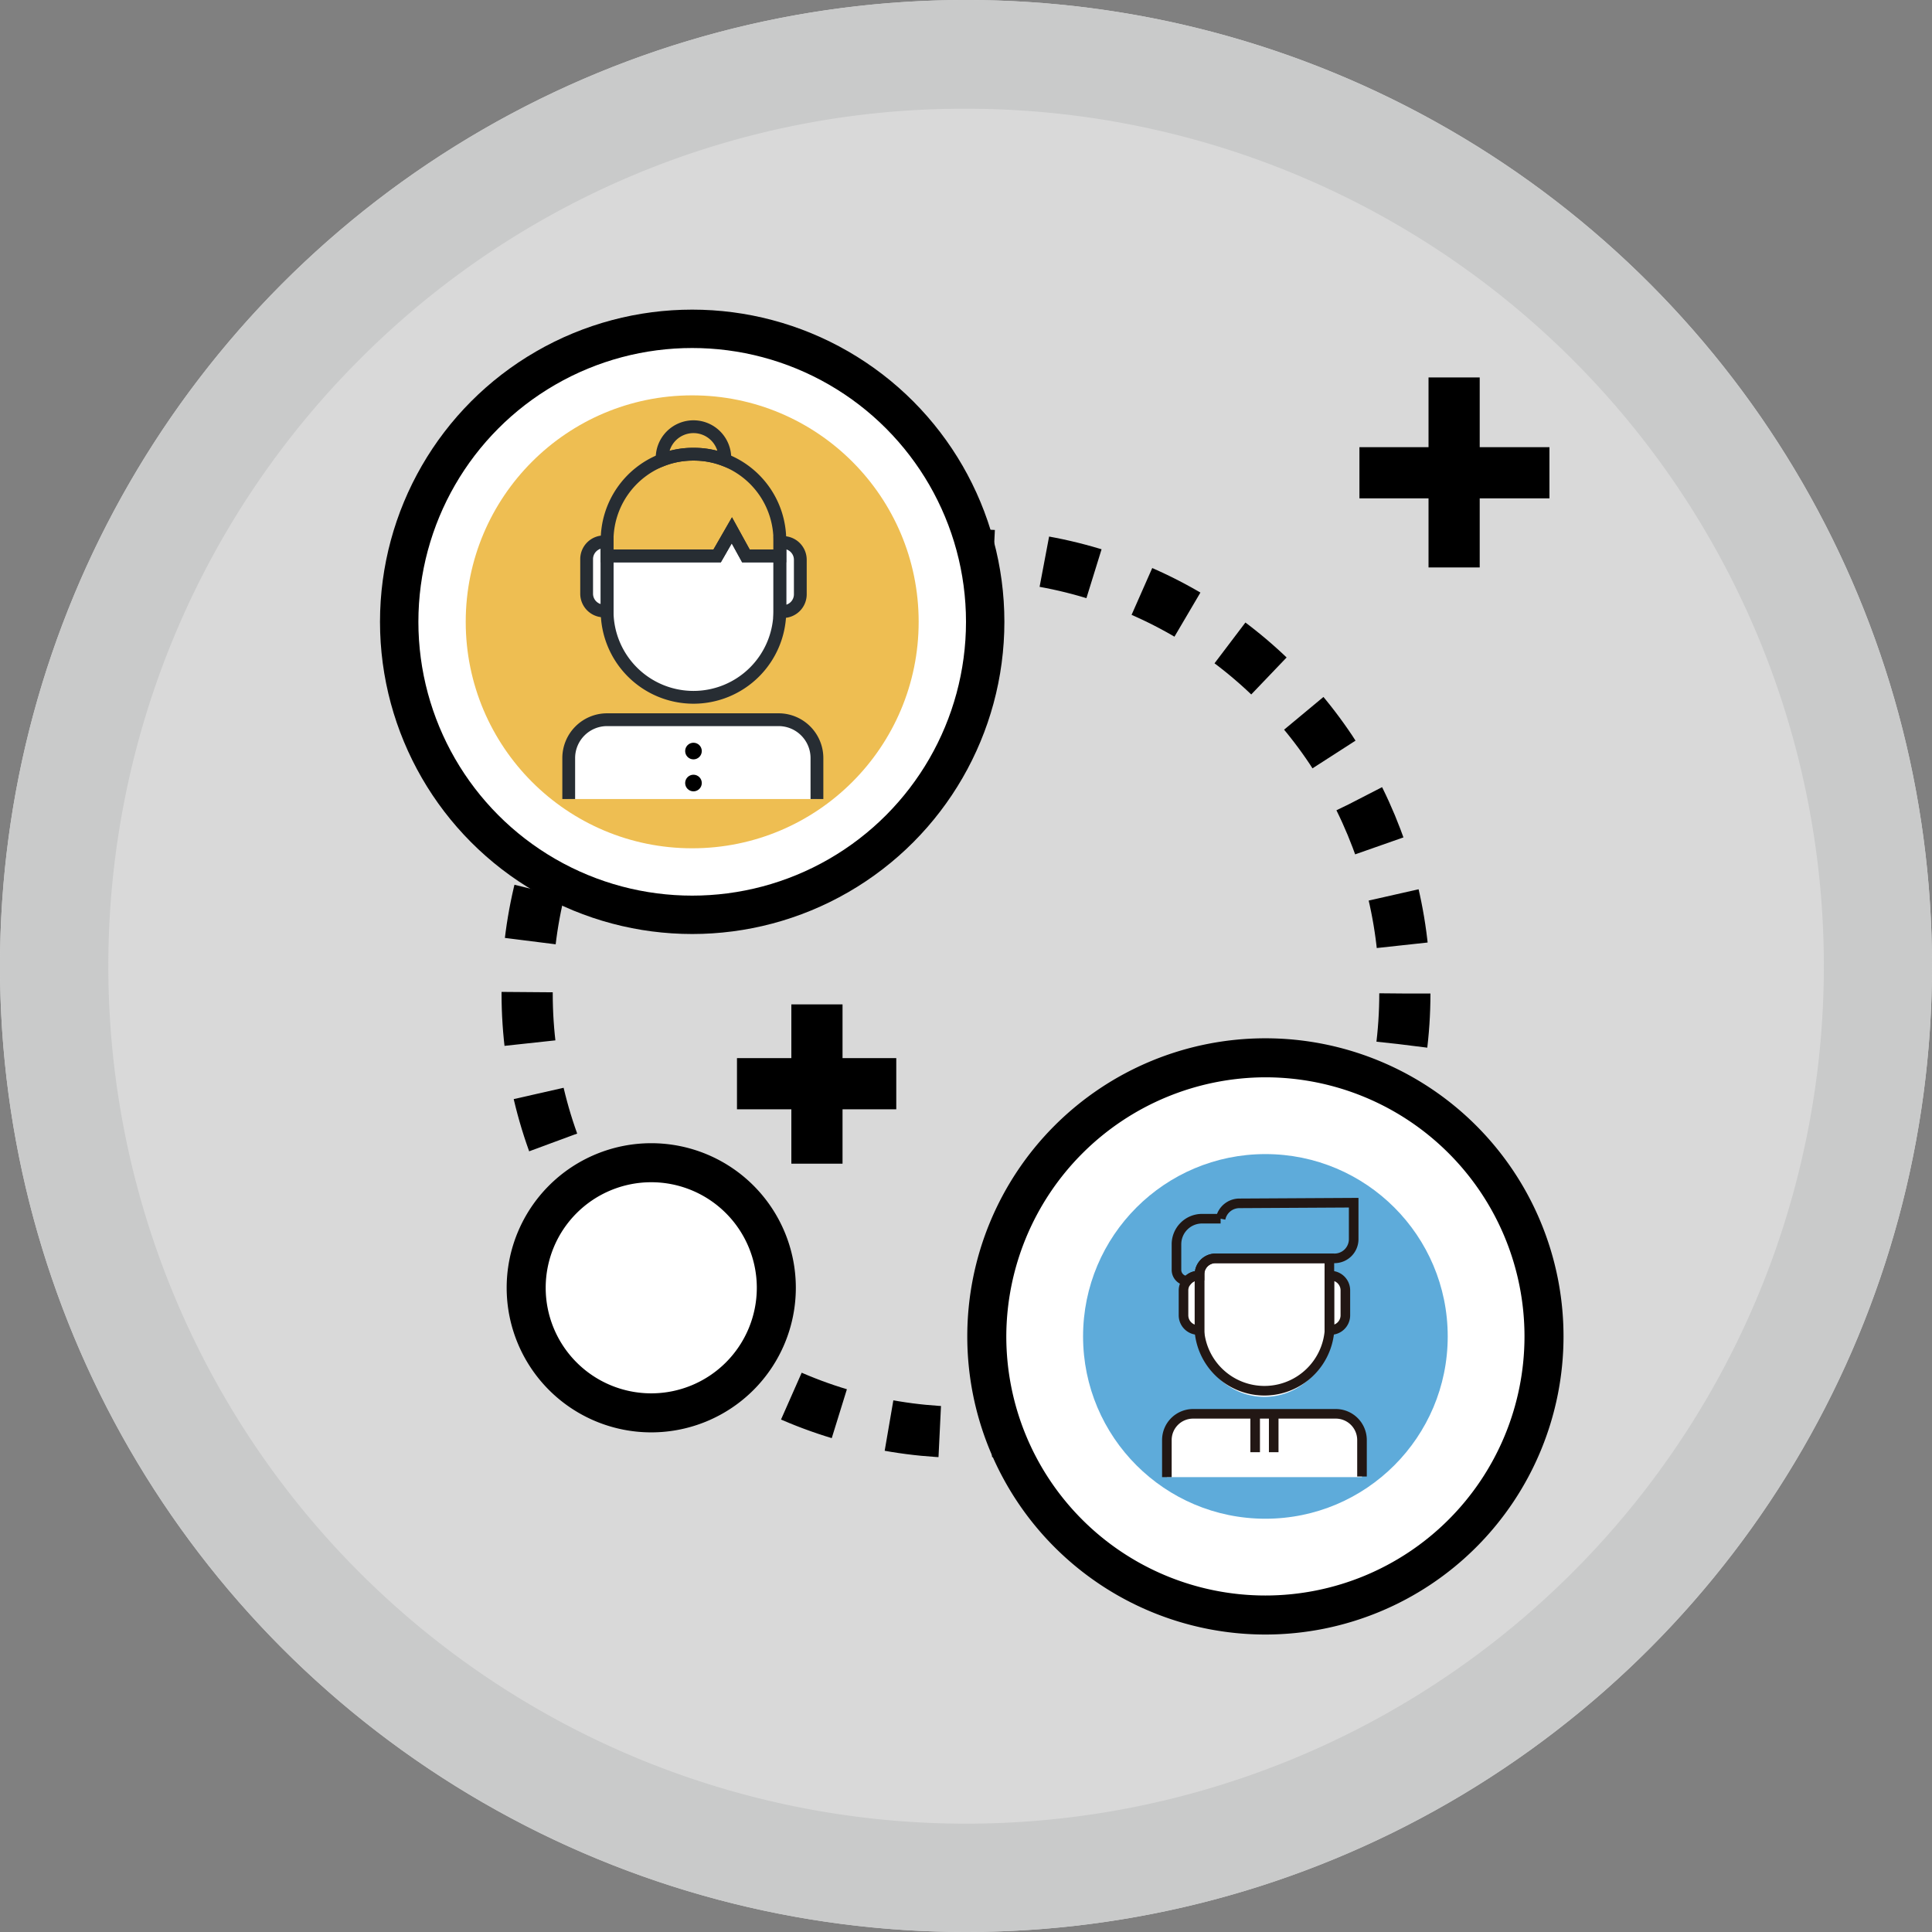 <?xml version="1.0" encoding="UTF-8"?> <svg xmlns="http://www.w3.org/2000/svg" id="圖層_1" data-name="圖層 1" viewBox="0 0 302 302"><rect x="0" y="0" width="302" height="302" fill="#808080" stroke="none"/><defs><style>.cls-1{opacity:0.7;}.cls-2{fill:#fff;}.cls-3,.cls-5,.cls-6,.cls-8,.cls-9{fill:none;stroke-miterlimit:10;}.cls-3,.cls-5,.cls-9{stroke:#000;}.cls-3,.cls-9{stroke-width:8px;}.cls-3{stroke-dasharray:7.99 7.99;}.cls-4{fill:#eebe52;}.cls-5{stroke-width:6px;}.cls-6{stroke:#272d33;stroke-width:2px;}.cls-7{fill:#5eabda;}.cls-8{stroke:#221714;stroke-width:1.5px;}.cls-10{fill:#c9caca;}</style></defs><title>2018 CTE Icon</title><g class="cls-1"><circle class="cls-2" cx="151" cy="151" r="151"></circle></g><circle class="cls-3" cx="151" cy="155.3" r="68.6"></circle><circle class="cls-2" cx="108.2" cy="97.2" r="45.8"></circle><circle class="cls-4" cx="108.2" cy="97.2" r="35.4"></circle><circle class="cls-5" cx="108.2" cy="97.2" r="45.8"></circle><path class="cls-2" d="M125.1,87.4v5.5a2.7,2.7,0,0,1-2.7,2.7h-.5A13.5,13.5,0,0,1,108.4,109h0A13.5,13.5,0,0,1,94.9,95.5h-.5a2.7,2.7,0,0,1-2.7-2.7V87.4a2.7,2.7,0,0,1,2.7-2.7h.5v2.1h17.2l2.3-4,2.2,4h5.3V84.8h.5a2.7,2.7,0,0,1,2.7,2.7Z"></path><path class="cls-6" d="M121.9,84.5v2.4h-5.3l-2.2-4-2.3,4H94.9V84.5a13.5,13.5,0,0,1,8.6-12.6,13.3,13.3,0,0,1,4.9-.9h0a13.3,13.3,0,0,1,4.9.9A13.5,13.5,0,0,1,121.9,84.5Z"></path><path class="cls-6" d="M113.3,71.6v.3a13.3,13.3,0,0,0-4.9-.9h0a13.3,13.3,0,0,0-4.9.9v-.3a4.9,4.9,0,0,1,4.9-4.9h0A4.9,4.9,0,0,1,113.3,71.6Z"></path><path class="cls-6" d="M121.9,86.9v8.6A13.5,13.5,0,0,1,108.4,109h0A13.5,13.5,0,0,1,94.9,95.5V86.9h17.2l2.3-4,2.2,4Z"></path><path class="cls-6" d="M125.1,87.4v5.5a2.7,2.7,0,0,1-2.7,2.7h-.5V84.8h.5a2.7,2.7,0,0,1,2.7,2.7Z"></path><path class="cls-6" d="M94.9,84.8V95.5h-.5a2.7,2.7,0,0,1-2.7-2.7V87.4a2.7,2.7,0,0,1,2.7-2.7Z"></path><path class="cls-2" d="M94.9,112.5h26.8a6,6,0,0,1,6,6v6.4a0,0,0,0,1,0,0H88.8a0,0,0,0,1,0,0v-6.4A6,6,0,0,1,94.9,112.5Z"></path><path class="cls-6" d="M127.7,124.9v-6.4a6,6,0,0,0-6-6H94.9a6,6,0,0,0-6,6v6.4"></path><circle cx="108.4" cy="117.4" r="1.3"></circle><circle cx="108.4" cy="122.4" r="1.3"></circle><path class="cls-2" d="M101.8,220.9a19.6,19.6,0,1,1,19.6-19.6A19.6,19.6,0,0,1,101.8,220.9Z"></path><path d="M101.8,184.8a16.5,16.5,0,1,1-16.5,16.5,16.5,16.5,0,0,1,16.5-16.5m0-6.1a22.6,22.6,0,1,0,22.6,22.6,22.6,22.6,0,0,0-22.6-22.6Z"></path><circle class="cls-2" cx="197.8" cy="208.9" r="42.6"></circle><circle class="cls-7" cx="197.8" cy="208.9" r="28.5"></circle><path d="M197.8,168.4a40.5,40.5,0,1,1-40.5,40.5,40.6,40.6,0,0,1,40.5-40.5m0-6.1a46.6,46.6,0,1,0,46.6,46.6,46.6,46.6,0,0,0-46.6-46.6Z"></path><path class="cls-2" d="M210.3,201.7v3.9a2.3,2.3,0,0,1-2.3,2.3h-.2v.3a10.1,10.1,0,1,1-20.3,0v-.3h-.2a2.3,2.3,0,0,1-2.3-2.3v-3.9a2.3,2.3,0,0,1,2.3-2.3h.2v-.2a2.5,2.5,0,0,1,2.5-2.5h17.8v2.7h.2A2.3,2.3,0,0,1,210.3,201.7Z"></path><path class="cls-8" d="M207.8,196.7v11.5a10.2,10.2,0,0,1-20.3,0v-9a2.5,2.5,0,0,1,2.5-2.5Z"></path><path class="cls-8" d="M210.3,201.7v3.9a2.3,2.3,0,0,1-2.3,2.3h-.2v-8.5h.2A2.3,2.3,0,0,1,210.3,201.7Z"></path><path class="cls-8" d="M187.5,199.4v8.5h-.2a2.3,2.3,0,0,1-2.3-2.3v-3.9a2.2,2.2,0,0,1,.6-1.5,2.3,2.3,0,0,1,1.7-.8Z"></path><path class="cls-8" d="M211.6,188v5.7a3,3,0,0,1-3,3H190a2.5,2.5,0,0,0-2.5,2.5v.2h-.2a2.3,2.3,0,0,0-1.7.8h0a1.7,1.7,0,0,1-1.7-1.7v-4a4,4,0,0,1,4-4h2.9a3,3,0,0,1,2.9-2.4Z"></path><path class="cls-2" d="M186.5,221h22.3a4.1,4.1,0,0,1,4.1,4.1v5.8a0,0,0,0,1,0,0H182.4a0,0,0,0,1,0,0v-5.8A4.1,4.1,0,0,1,186.5,221Z"></path><path class="cls-8" d="M212.9,230.8v-5.7a4.1,4.1,0,0,0-4.1-4.1H186.5a4.1,4.1,0,0,0-4.1,4.1v5.8"></path><line class="cls-8" x1="196.2" y1="221" x2="196.2" y2="227"></line><line class="cls-8" x1="199.1" y1="221" x2="199.1" y2="227"></line><line class="cls-9" x1="227.3" y1="59" x2="227.3" y2="88.7"></line><line class="cls-9" x1="242.2" y1="73.9" x2="212.5" y2="73.9"></line><line class="cls-9" x1="127.7" y1="157" x2="127.7" y2="181.9"></line><line class="cls-9" x1="140.1" y1="169.4" x2="115.2" y2="169.4"></line><path class="cls-10" d="M151,17a134,134,0,0,1,94.8,228.8A134,134,0,0,1,56.2,56.2,133.1,133.1,0,0,1,151,17m0-17A151,151,0,1,0,302,151,151,151,0,0,0,151,0Z"></path></svg> 